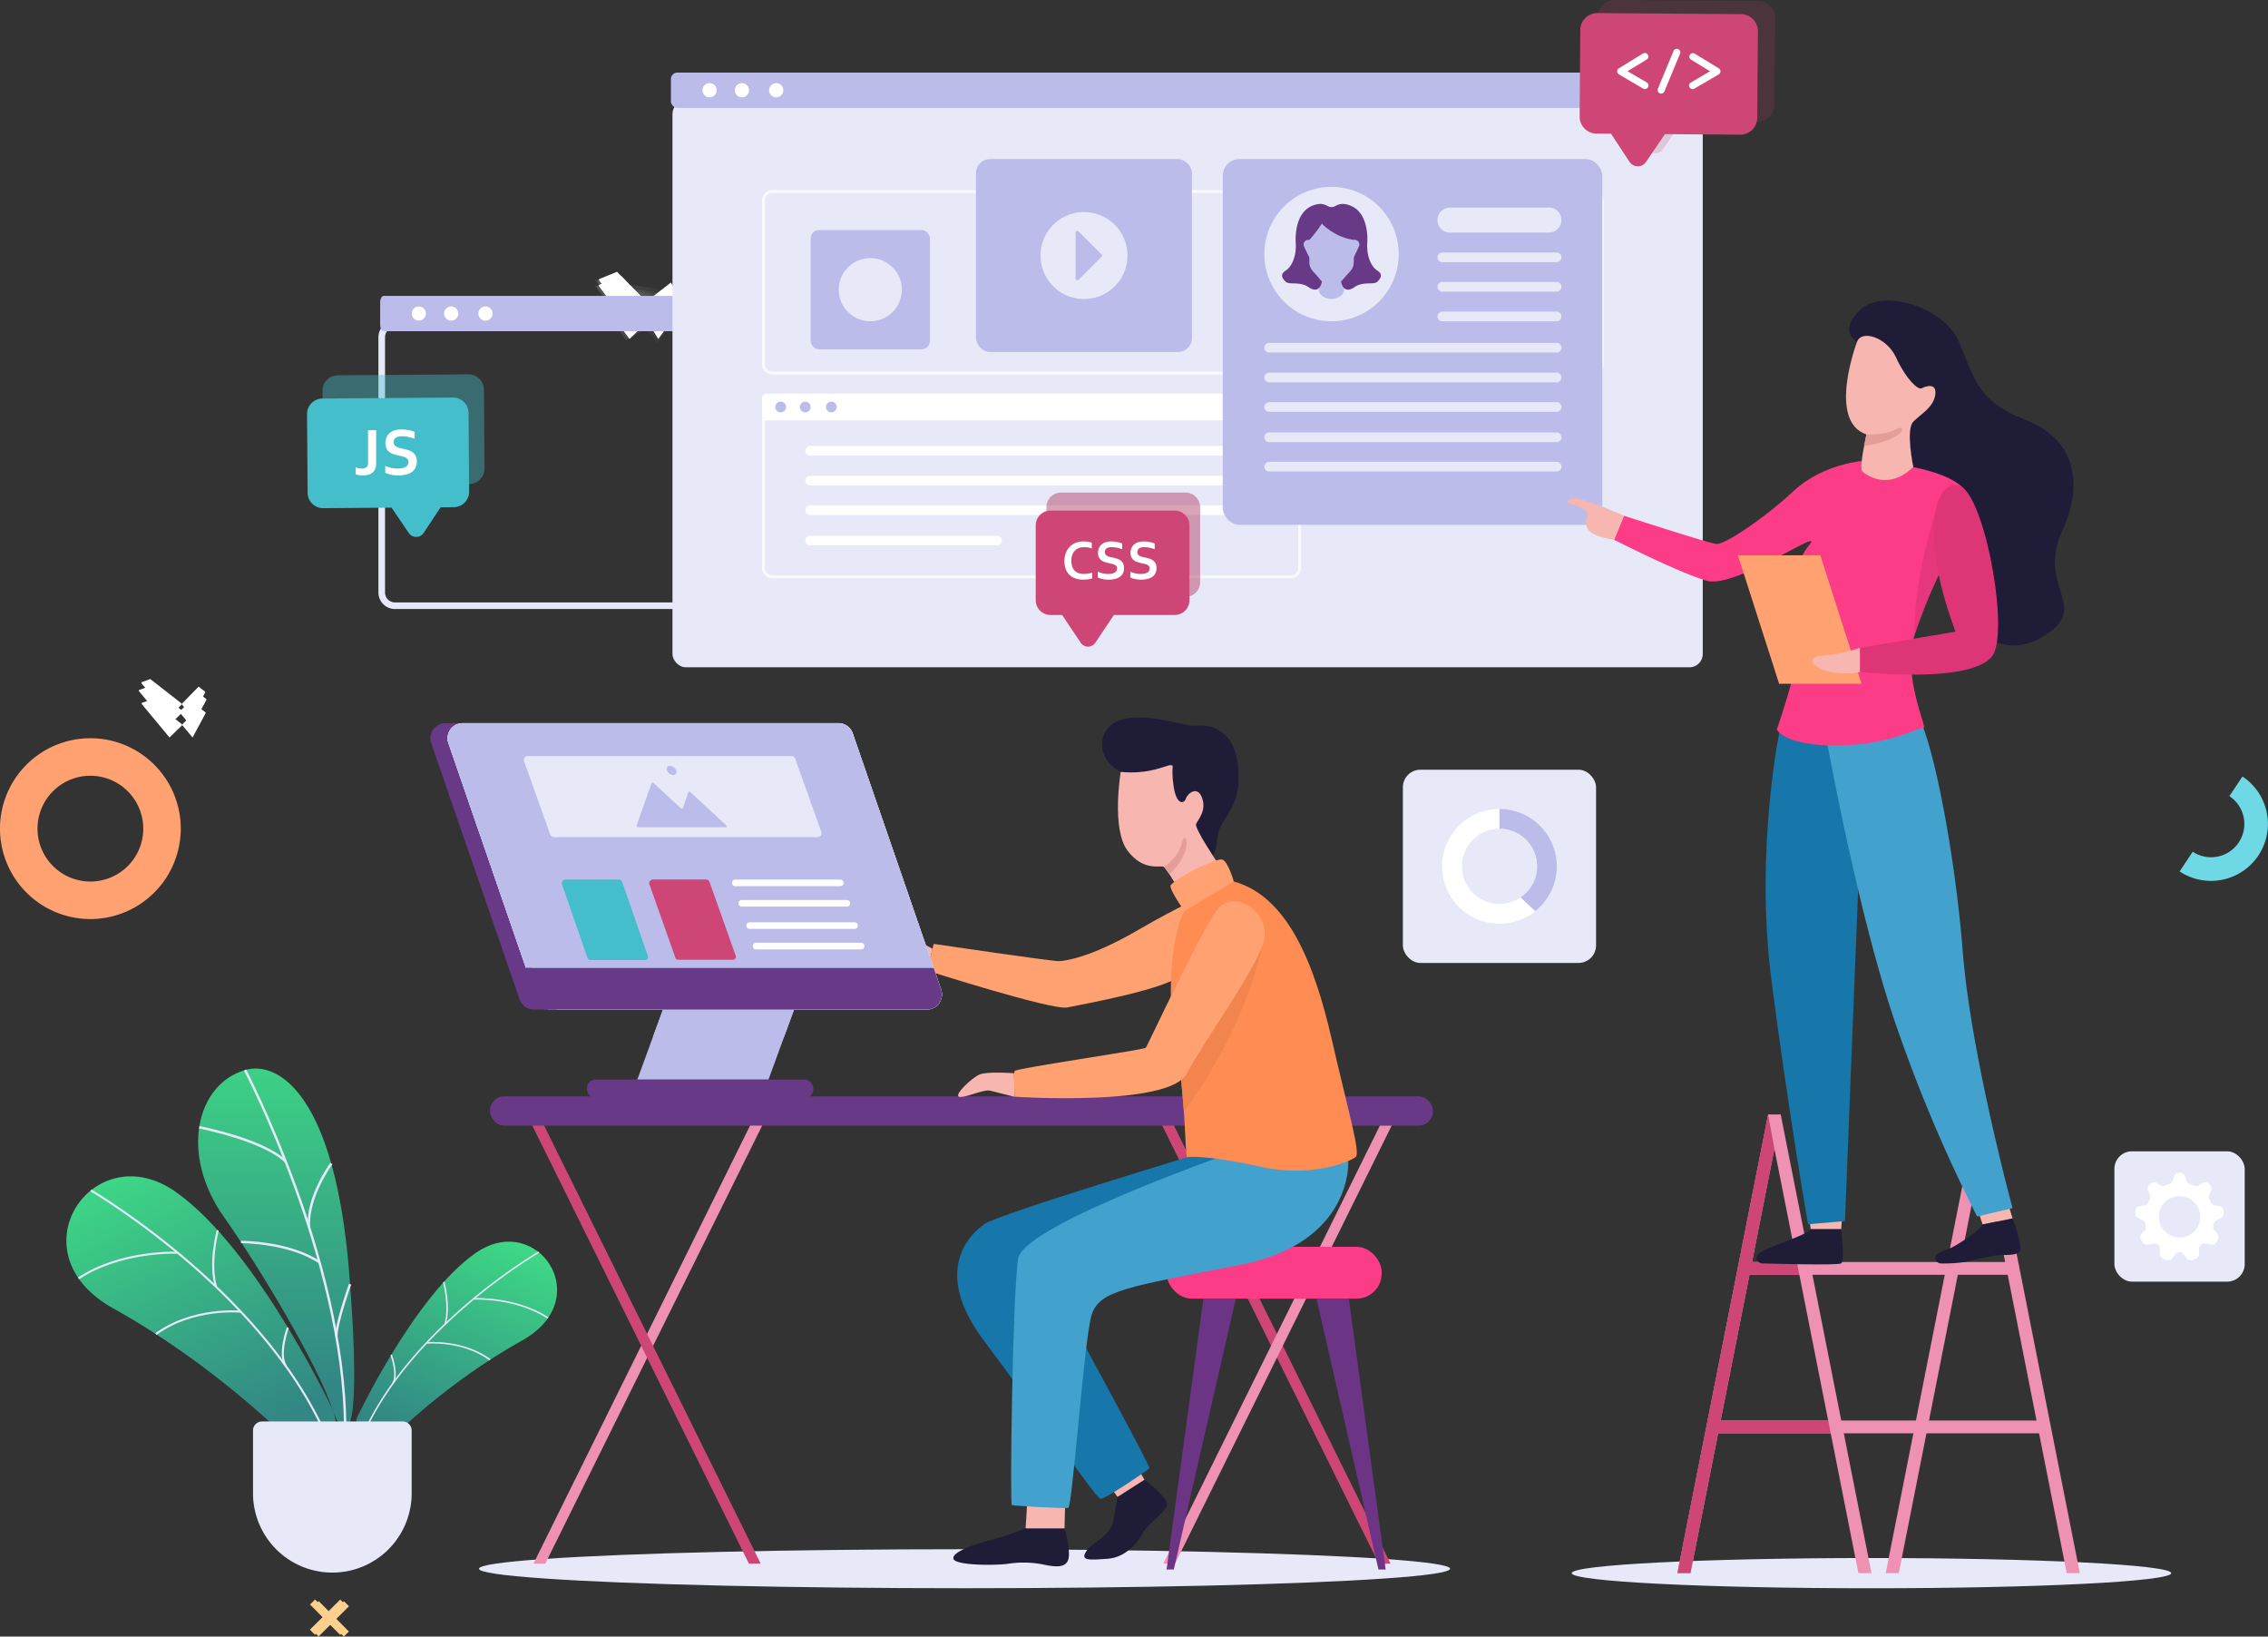 <svg xmlns="http://www.w3.org/2000/svg" xmlns:xlink="http://www.w3.org/1999/xlink" viewBox="0 0 1734.79 1251.49"><rect x="0" y="0" width="1734.79" height="1251.49" fill="#333333" stroke="none"/><defs><style>.cls-1{isolation:isolate;}.cls-10,.cls-11,.cls-2,.cls-3,.cls-6,.cls-7,.cls-8,.cls-9{opacity:0.16;mix-blend-mode:multiply;}.cls-2{fill:url(#White_Black_2);}.cls-3{fill:url(#White_Black_2-2);}.cls-28,.cls-4{fill:#fff;}.cls-5{fill:#fdd08d;}.cls-6{fill:url(#White_Black_2-3);}.cls-7{fill:url(#White_Black_2-4);}.cls-8{fill:url(#White_Black_2-5);}.cls-9{fill:url(#White_Black_2-6);}.cls-10{fill:url(#White_Black_2-7);}.cls-11{fill:url(#White_Black_2-8);}.cls-12{fill:#ffa171;}.cls-13{fill:#f7b6b0;}.cls-14{fill:#e7e9f8;}.cls-15{fill:#bbbcea;}.cls-16{fill:#ef91b3;}.cls-17{fill:#ce4676;}.cls-18{fill:#683987;}.cls-19{fill:#6ed8e5;}.cls-20{opacity:0.41;}.cls-21{fill:#b03c65;opacity:0.47;}.cls-22{fill:#44becb;}.cls-23{fill:url(#New_Gradient_Swatch_4);}.cls-24{fill:url(#New_Gradient_Swatch_4-2);}.cls-25{fill:url(#New_Gradient_Swatch_4-3);}.cls-26{fill:url(#New_Gradient_Swatch_4-4);}.cls-27{fill:url(#New_Gradient_Swatch_4-5);}.cls-28{opacity:0.76;}.cls-29{fill:#fc3c87;}.cls-30{fill:#6b3485;}.cls-31{fill:#1f1c37;}.cls-32{fill:#1777aa;}.cls-33{fill:#42a1cd;}.cls-34{opacity:0.7;}.cls-35{fill:#de3577;}.cls-36{fill:#e39e98;}.cls-37{fill:#ff8c52;}.cls-38{fill:#f2854e;}</style><linearGradient id="White_Black_2" x1="583.09" y1="264.83" x2="425.09" y2="406.89" gradientUnits="userSpaceOnUse"><stop offset="0" stop-color="#fff"/><stop offset="1" stop-color="#231f20"/></linearGradient><linearGradient id="White_Black_2-2" x1="455.19" y1="235.17" x2="519.11" y2="235.17" xlink:href="#White_Black_2"/><linearGradient id="White_Black_2-3" x1="586.69" y1="263.84" x2="428.32" y2="406.23" xlink:href="#White_Black_2"/><linearGradient id="White_Black_2-4" x1="458.49" y1="234.11" x2="522.55" y2="234.11" xlink:href="#White_Black_2"/><linearGradient id="White_Black_2-5" x1="582.61" y1="260.17" x2="425.41" y2="401.52" xlink:href="#White_Black_2"/><linearGradient id="White_Black_2-6" x1="455.36" y1="230.66" x2="518.95" y2="230.66" xlink:href="#White_Black_2"/><linearGradient id="White_Black_2-7" x1="583.99" y1="275.35" x2="426.39" y2="417.05" xlink:href="#White_Black_2"/><linearGradient id="White_Black_2-8" x1="456.42" y1="245.77" x2="520.17" y2="245.77" xlink:href="#White_Black_2"/><linearGradient id="New_Gradient_Swatch_4" x1="2528.63" y1="402.21" x2="2494.91" y2="658.59" gradientTransform="matrix(-0.96, 0.29, 0.29, 0.96, 2424.92, -276.16)" gradientUnits="userSpaceOnUse"><stop offset="0" stop-color="#40e586"/><stop offset="1" stop-color="#328784"/></linearGradient><linearGradient id="New_Gradient_Swatch_4-2" x1="2573.17" y1="407.9" x2="2539.42" y2="664.57" xlink:href="#New_Gradient_Swatch_4"/><linearGradient id="New_Gradient_Swatch_4-3" x1="333.2" y1="1137.18" x2="307.95" y2="1329.24" gradientTransform="matrix(0.96, 0.29, -0.29, 0.96, 384.41, -276.16)" xlink:href="#New_Gradient_Swatch_4"/><linearGradient id="New_Gradient_Swatch_4-4" x1="366.56" y1="1141.47" x2="341.28" y2="1333.69" gradientTransform="matrix(0.96, 0.29, -0.29, 0.96, 384.41, -276.16)" xlink:href="#New_Gradient_Swatch_4"/><linearGradient id="New_Gradient_Swatch_4-5" x1="-515.13" y1="767.88" x2="-554.91" y2="1070.4" gradientTransform="translate(623.64 -75.89) rotate(-7.39)" xlink:href="#New_Gradient_Swatch_4"/></defs><title>5_1</title><g class="cls-1"><g id="Layer_2" data-name="Layer 2"><g id="Layer_1-2" data-name="Layer 1"><path class="cls-2" d="M623.9,289c-3.43,4.45-7.28,7.31-11.55,7.81-26.49,3.11-87.84-18.09-87.84-18.09l2.75-25.14C540.72,261.12,599.46,293.33,623.9,289Z"/><polygon class="cls-3" points="455.19 218.39 477.69 249.66 492.72 240.69 501.77 251.95 519.11 228.91 511.7 226.56 455.19 218.39"/><polygon class="cls-4" points="471.86 212.73 494.05 235.39 480.36 248.63 457.84 218.46 471.86 212.73"/><polygon class="cls-4" points="513.33 220.48 494.05 235.39 502.43 248.63 517.41 228.13 513.33 220.48"/><polygon class="cls-4" points="113.06 525.74 137.35 544.72 127.6 554.15 106.1 528.27 113.06 525.74"/><polygon class="cls-4" points="150.21 531.62 137.35 544.72 145.26 554.15 155.29 535.49 150.21 531.62"/><polygon class="cls-5" points="264.01 1246.35 254.42 1236.67 264.09 1227.07 260.25 1223.2 250.58 1232.8 241 1223.13 237.13 1226.97 246.72 1236.64 237.05 1246.24 240.89 1250.11 250.56 1240.51 260.14 1250.18 264.01 1246.35"/><polygon class="cls-4" points="471.86 212.23 494.05 234.89 480.36 248.14 457.84 217.96 471.86 212.23"/><polygon class="cls-4" points="113.06 525.24 137.35 544.22 127.6 553.65 106.1 527.77 113.06 525.24"/><polygon class="cls-4" points="150.21 531.12 137.35 544.22 145.26 553.65 155.29 534.99 150.21 531.12"/><path class="cls-6" d="M627.59,288c-3.44,4.46-7.29,7.33-11.58,7.82-26.55,3.12-88-18.12-88-18.12l2.76-25.21C544.22,260.12,603.09,292.41,627.59,288Z"/><polygon class="cls-7" points="458.49 217.29 481.04 248.63 496.11 239.64 505.18 250.93 522.55 227.83 515.13 225.48 458.49 217.29"/><polygon class="cls-4" points="475.2 211.62 497.43 234.33 483.71 247.61 461.14 217.37 475.2 211.62"/><polygon class="cls-4" points="516.76 219.38 497.43 234.33 505.84 247.61 520.85 227.06 516.76 219.38"/><polygon class="cls-4" points="115.56 525.36 139.91 544.38 130.14 553.83 108.58 527.9 115.56 525.36"/><polygon class="cls-4" points="152.8 531.25 139.91 544.38 147.84 553.83 157.89 535.13 152.8 531.25"/><polygon class="cls-5" points="266.87 1247.64 257.25 1237.95 266.94 1228.32 263.09 1224.45 253.41 1234.07 243.79 1224.38 239.91 1228.22 249.53 1237.92 239.84 1247.54 243.69 1251.41 253.38 1241.8 262.99 1251.49 266.87 1247.64"/><polygon class="cls-4" points="475.2 211.12 497.43 233.83 483.71 247.11 461.14 216.87 475.2 211.12"/><path class="cls-4" d="M813,150.16c.29,4.6-.91,8.42-2.68,8.53s-3.44-3.53-3.72-8.14.91-8.42,2.68-8.53S812.73,145.55,813,150.16Z"/><polygon class="cls-4" points="115.56 524.86 139.91 543.88 130.14 553.34 108.58 527.4 115.56 524.86"/><polygon class="cls-4" points="152.8 530.75 139.91 543.88 147.84 553.34 157.89 534.63 152.8 530.75"/><path class="cls-8" d="M623.21,284.17c-3.41,4.43-7.24,7.28-11.49,7.77-26.35,3.09-87.4-18-87.4-18l2.75-25C540.45,256.48,598.9,288.53,623.21,284.17Z"/><polygon class="cls-9" points="455.36 213.97 477.74 245.08 492.7 236.15 501.7 247.35 518.95 224.43 511.59 222.1 455.36 213.97"/><polygon class="cls-4" points="471.94 208.33 494.01 230.88 480.4 244.06 457.99 214.04 471.94 208.33"/><polygon class="cls-4" points="513.2 216.04 494.01 230.88 502.36 244.06 517.26 223.66 513.2 216.04"/><polygon class="cls-4" points="114.95 519.76 139.12 538.65 129.42 548.03 108.03 522.29 114.95 519.76"/><polygon class="cls-4" points="151.91 525.61 139.12 538.65 146.99 548.03 156.97 529.47 151.91 525.61"/><polygon class="cls-4" points="471.94 207.84 494.01 230.38 480.4 243.56 457.99 213.54 471.94 207.84"/><polygon class="cls-4" points="114.95 519.27 139.12 538.16 129.42 547.54 108.03 521.79 114.95 519.27"/><polygon class="cls-4" points="151.91 525.12 139.12 538.16 146.99 547.54 156.97 528.97 151.91 525.12"/><path class="cls-10" d="M624.69,299.41c-3.42,4.44-7.26,7.29-11.52,7.79-26.42,3.1-87.61-18-87.61-18l2.75-25.08C541.73,271.65,600.31,303.78,624.69,299.41Z"/><polygon class="cls-11" points="456.42 229.03 478.86 260.22 493.85 251.27 502.88 262.5 520.17 239.52 512.79 237.18 456.42 229.03"/><polygon class="cls-4" points="473.05 223.38 495.17 245.99 481.52 259.2 459.06 229.1 473.05 223.38"/><polygon class="cls-4" points="514.4 231.11 495.17 245.99 503.54 259.2 518.48 238.75 514.4 231.11"/><polygon class="cls-4" points="115.16 535.59 139.4 554.52 129.67 563.93 108.22 538.12 115.16 535.59"/><polygon class="cls-4" points="152.22 541.45 139.4 554.52 147.29 563.93 157.29 545.32 152.22 541.45"/><polygon class="cls-4" points="473.05 222.88 495.17 245.49 481.52 258.7 459.06 228.6 473.05 222.88"/><polygon class="cls-4" points="115.16 535.09 139.4 554.02 129.67 563.43 108.22 537.62 115.16 535.09"/><polygon class="cls-4" points="152.22 540.95 139.4 554.02 147.29 563.43 157.29 544.82 152.22 540.95"/><path class="cls-12" d="M918.76,686.2s-13.92,5.1-49.43,25.65S814.76,734.77,810,735s-95.83-13.2-95.83-13.2l-4.94,20.42s95.73,30.6,107.13,28.19,79.91-14.48,88.35-26.07S918.76,686.2,918.76,686.2Z"/><path class="cls-13" d="M713.28,725.51s-28.94-16.39-31.09-7.51,27,24.39,27,24.39Z"/><path class="cls-14" d="M725.44,465.73H302.1a12.66,12.66,0,0,1-12.65-12.65V257.89a12.67,12.67,0,0,1,12.65-12.65H725.44a12.66,12.66,0,0,1,12.65,12.65V453.08A12.66,12.66,0,0,1,725.44,465.73ZM302.1,250.3a7.6,7.6,0,0,0-7.59,7.59V453.08a7.59,7.59,0,0,0,7.59,7.59H725.44a7.59,7.59,0,0,0,7.59-7.59V257.89a7.6,7.6,0,0,0-7.59-7.59Z"/><path class="cls-15" d="M732.78,253.28H293.57c-1.53,0-2.78-2.21-2.78-4.94V231.2c0-2.73,1.25-4.94,2.78-4.94H732.78c1.54,0,2.78,2.21,2.78,4.94v17.14C735.56,251.07,734.32,253.28,732.78,253.28Z"/><path class="cls-4" d="M325.79,239.77a5.42,5.42,0,1,1-5.42-5.42A5.42,5.42,0,0,1,325.79,239.77Z"/><path class="cls-4" d="M350.53,239.77a5.42,5.42,0,1,1-5.41-5.42A5.41,5.41,0,0,1,350.53,239.77Z"/><path class="cls-4" d="M376.76,239.77a5.42,5.42,0,1,1-5.42-5.42A5.42,5.42,0,0,1,376.76,239.77Z"/><rect class="cls-14" x="514.37" y="77.01" width="788.07" height="433.26" rx="10.12"/><path class="cls-4" d="M955.69,348.42h-336a3.69,3.69,0,0,1-3.69-3.69h0a3.69,3.69,0,0,1,3.69-3.69h336a3.69,3.69,0,0,1,3.69,3.69h0A3.69,3.69,0,0,1,955.69,348.42Z"/><path class="cls-4" d="M955.69,371.21h-336a3.69,3.69,0,0,1-3.69-3.69h0a3.69,3.69,0,0,1,3.69-3.68h336a3.69,3.69,0,0,1,3.69,3.68h0A3.69,3.69,0,0,1,955.69,371.21Z"/><path class="cls-4" d="M955.69,393.78h-336a3.69,3.69,0,0,1-3.69-3.69h0a3.69,3.69,0,0,1,3.69-3.68h336a3.69,3.69,0,0,1,3.69,3.68h0A3.69,3.69,0,0,1,955.69,393.78Z"/><path class="cls-4" d="M762.64,417h-143a3.69,3.69,0,0,1-3.69-3.69h0a3.69,3.69,0,0,1,3.69-3.68h143a3.69,3.69,0,0,1,3.69,3.68h0A3.69,3.69,0,0,1,762.64,417Z"/><ellipse class="cls-14" cx="737.78" cy="1199.62" rx="371.42" ry="14.91"/><polygon class="cls-16" points="417.04 1195.79 408.07 1195.68 574.59 858.97 583.87 858.97 417.04 1195.79"/><polygon class="cls-17" points="572.87 1195.79 406.84 860.09 415.32 858.97 581.83 1195.68 572.87 1195.79"/><polygon class="cls-17" points="1054.75 1196.01 888.61 859.95 897.09 858.97 1063.61 1195.68 1054.75 1196.01"/><rect class="cls-18" x="374.78" y="838.4" width="721.22" height="22.36" rx="10.82"/><polygon class="cls-16" points="898.83 1195.74 889.84 1195.68 1055.47 860.76 1064.49 860.76 898.83 1195.74"/><path class="cls-19" d="M1715.26,593.75l-10,15.07a25.47,25.47,0,0,1-28.07,42.51l-10,15.07a43.53,43.53,0,0,0,48-72.65Z"/><rect class="cls-15" x="513.18" y="55.5" width="790.45" height="27.02" rx="4.94"/><path class="cls-4" d="M548.17,69a5.42,5.42,0,1,1-5.41-5.42A5.42,5.42,0,0,1,548.17,69Z"/><path class="cls-4" d="M572.92,69a5.42,5.42,0,1,1-5.42-5.42A5.42,5.42,0,0,1,572.92,69Z"/><path class="cls-4" d="M599.14,69a5.42,5.42,0,1,1-5.41-5.42A5.42,5.42,0,0,1,599.14,69Z"/><path class="cls-12" d="M69.13,702.81a69.14,69.14,0,1,1,69.14-69.14A69.21,69.21,0,0,1,69.13,702.81Zm0-109.59a40.45,40.45,0,1,0,40.46,40.45A40.5,40.5,0,0,0,69.13,593.22Z"/><g class="cls-20"><path class="cls-21" d="M1235.06,0l109.76.82A13,13,0,0,1,1357.76,14l-.5,66.17a13,13,0,0,1-13.13,12.93l-57.48-.42-14.48,21.3a7.55,7.55,0,0,1-12.56-.1l-14.16-21.51-11.08-.09a13,13,0,0,1-12.94-13.13l.49-66.16A13,13,0,0,1,1235.06,0Z"/><path class="cls-4" d="M1281,45a8.58,8.58,0,1,0,8.64-8.51A8.57,8.57,0,0,0,1281,45Z"/><path class="cls-4" d="M1250.47,44.75a8.58,8.58,0,1,0,8.64-8.51A8.57,8.57,0,0,0,1250.47,44.75Z"/><path class="cls-4" d="M1311.22,45.2a8.57,8.57,0,1,0,8.64-8.51A8.57,8.57,0,0,0,1311.22,45.2Z"/></g><path class="cls-17" d="M1221.92,10l109.76.82a13,13,0,0,1,12.94,13.13l-.5,66.16A13,13,0,0,1,1331,103l-57.48-.43L1259,123.87a7.55,7.55,0,0,1-12.56-.09l-14.16-21.52-11.08-.08a13,13,0,0,1-12.94-13.13l.49-66.16A13,13,0,0,1,1221.92,10Z"/><path class="cls-4" d="M1258.27,68.15a2.71,2.71,0,0,1-1.37-.37l-18.63-10.91a2.7,2.7,0,0,1,0-4.64L1256.58,41a2.71,2.71,0,1,1,2.82,4.62l-14.49,8.83,14.73,8.62a2.71,2.71,0,0,1-1.37,5Z"/><path class="cls-4" d="M1294.64,68.15a2.7,2.7,0,0,1-1.37-5L1308,54.49l-14.49-8.83a2.7,2.7,0,0,1,2.81-4.62l18.36,11.19a2.7,2.7,0,0,1,0,4.64L1296,67.78A2.68,2.68,0,0,1,1294.64,68.15Z"/><path class="cls-4" d="M1270.62,71.56a2.69,2.69,0,0,1-2.5-3.74l12-28.92a2.71,2.71,0,0,1,5,2.08l-12,28.91A2.69,2.69,0,0,1,1270.62,71.56Z"/><g class="cls-20"><path class="cls-22" d="M358.24,286.26l-99.8.74a11.86,11.86,0,0,0-11.77,11.94l.45,60.16a11.85,11.85,0,0,0,11.94,11.76l52.27-.39,13.16,19.37a6.87,6.87,0,0,0,11.42-.08l12.88-19.57,10.07-.07a11.86,11.86,0,0,0,11.77-11.94L370.18,298A11.85,11.85,0,0,0,358.24,286.26Z"/><path class="cls-4" d="M316.43,327.15a7.79,7.79,0,1,1-7.85-7.74A7.79,7.79,0,0,1,316.43,327.15Z"/><path class="cls-4" d="M344.22,326.94a7.8,7.8,0,1,1-7.85-7.73A7.79,7.79,0,0,1,344.22,326.94Z"/><path class="cls-4" d="M289,327.36a7.8,7.8,0,1,1-7.86-7.74A7.8,7.8,0,0,1,289,327.36Z"/></g><path class="cls-22" d="M346.42,304l-99.8.74a11.86,11.86,0,0,0-11.77,11.94l.45,60.16a11.85,11.85,0,0,0,11.94,11.76l52.27-.39,13.16,19.37a6.87,6.87,0,0,0,11.42-.08L337,387.92l10.07-.07a11.86,11.86,0,0,0,11.77-11.94l-.45-60.16A11.85,11.85,0,0,0,346.42,304Z"/><path class="cls-4" d="M281.52,329h6.22v25.09a15,15,0,0,1-.24,2.88,7.69,7.69,0,0,1-.72,2.11,7.07,7.07,0,0,1-1.6,2.07,8.55,8.55,0,0,1-2.18,1.4,11.21,11.21,0,0,1-2.62.78,17,17,0,0,1-2.89.25,17.55,17.55,0,0,1-3-.26,12,12,0,0,1-2.44-.66v-5.3a13.45,13.45,0,0,0,2.38.71,12.72,12.72,0,0,0,2.51.25,4.73,4.73,0,0,0,3.5-1.11,4.55,4.55,0,0,0,1.09-3.3Z"/><path class="cls-4" d="M312.42,353.18a3.27,3.27,0,0,0-.63-2.09,4.59,4.59,0,0,0-1.73-1.31,12.25,12.25,0,0,0-2.44-.82c-.91-.22-1.86-.42-2.86-.63a37.19,37.19,0,0,1-3.78-1,10.71,10.71,0,0,1-3.17-1.65,7.65,7.65,0,0,1-2.18-2.68,9,9,0,0,1-.81-4.06,10.83,10.83,0,0,1,.94-4.68,9.28,9.28,0,0,1,2.55-3.3,10.77,10.77,0,0,1,3.78-1.95,17.07,17.07,0,0,1,4.88-.64,28,28,0,0,1,5.45.53,23.38,23.38,0,0,1,4.72,1.37v5.32a29.58,29.58,0,0,0-5.06-1.51,24.17,24.17,0,0,0-4.55-.47,8.45,8.45,0,0,0-4.73,1.12,3.77,3.77,0,0,0-1.67,3.35,3.87,3.87,0,0,0,.55,2.13,4.28,4.28,0,0,0,1.48,1.38,8.8,8.8,0,0,0,2.16.88c.81.22,1.67.42,2.59.61,1.44.3,2.81.65,4.12,1.05a12.38,12.38,0,0,1,3.49,1.66,7.64,7.64,0,0,1,2.41,2.78,9.5,9.5,0,0,1,.89,4.38,10.32,10.32,0,0,1-1,4.74,8.92,8.92,0,0,1-2.88,3.31,13,13,0,0,1-4.53,1.94,25.27,25.27,0,0,1-5.83.64,27.43,27.43,0,0,1-5.44-.55,15.49,15.49,0,0,1-4.46-1.53v-5.26a25.12,25.12,0,0,0,4.9,1.59,24.15,24.15,0,0,0,4.92.49,16.26,16.26,0,0,0,2.89-.24,8.58,8.58,0,0,0,2.55-.82,4.84,4.84,0,0,0,1.82-1.59A4.3,4.3,0,0,0,312.42,353.18Z"/><polygon class="cls-15" points="612.65 757.67 599.76 792.89 586.88 828.1 486.56 828.1 499.44 792.89 512.3 757.67 612.65 757.67"/><rect class="cls-18" x="448.96" y="825.58" width="144.92" height="14.15" rx="6.61"/><rect class="cls-18" x="477.14" y="825.58" width="144.92" height="14.15" rx="6.61"/><polygon class="cls-15" points="612.65 757.67 599.76 792.89 499.44 792.89 512.3 757.67 612.65 757.67"/><path class="cls-18" d="M695.76,772H408.38a11.58,11.58,0,0,1-10.95-7.8L329.86,568.34A11.57,11.57,0,0,1,340.8,553H628.19a11.58,11.58,0,0,1,10.94,7.8L706.7,756.64A11.57,11.57,0,0,1,695.76,772Z"/><path class="cls-14" d="M708.9,772H421.52a11.58,11.58,0,0,1-10.94-7.79l-8.3-24L343,568.35A11.57,11.57,0,0,1,354,553H641.33a11.58,11.58,0,0,1,10.94,7.81l61.89,179.37,5.68,16.48A11.56,11.56,0,0,1,708.9,772Z"/><path class="cls-14" d="M708.9,772H421.52a11.56,11.56,0,0,1-10.94-7.79l-8.3-24L343,568.35A11.56,11.56,0,0,1,354,553H641.33a11.59,11.59,0,0,1,10.94,7.81l61.89,179.37,5.68,16.48A11.56,11.56,0,0,1,708.9,772Z"/><path class="cls-15" d="M708.9,772H421.52a11.57,11.57,0,0,1-10.95-7.78l-8.29-24L343,568.35A11.57,11.57,0,0,1,354,553H641.32a11.57,11.57,0,0,1,10.94,7.8l61.89,179.39,5.7,16.47A11.57,11.57,0,0,1,708.9,772Z"/><path class="cls-14" d="M420.86,638.14l-20-56.07a2.93,2.93,0,0,1,2.76-3.92H605.47a2.92,2.92,0,0,1,2.76,2l20,56.07a2.93,2.93,0,0,1-2.76,3.92H423.63A2.94,2.94,0,0,1,420.86,638.14Z"/><path class="cls-22" d="M493.47,734.15H451.53a2.23,2.23,0,0,1-2.11-1.51l-19.49-56.19a2.94,2.94,0,0,1,2.78-3.88h40.46a3,3,0,0,1,2.8,2l19.61,56.64A2.23,2.23,0,0,1,493.47,734.15Z"/><path class="cls-17" d="M560.66,733.93H518.74a2.24,2.24,0,0,1-2.11-1.49l-19.85-56a2.93,2.93,0,0,1,2.77-3.88H540a2.91,2.91,0,0,1,2.77,2l20,56.4A2.24,2.24,0,0,1,560.66,733.93Z"/><path class="cls-4" d="M645,674h0a2.55,2.55,0,0,0-2.27-1.41H562.43a2.54,2.54,0,0,0-2.27,3.66h0a2.55,2.55,0,0,0,2.27,1.41h80.29A2.53,2.53,0,0,0,645,674Z"/><path class="cls-4" d="M650,689.62h0a2.53,2.53,0,0,0-2.27-1.41H567.44a2.53,2.53,0,0,0-2.27,3.66h0a2.55,2.55,0,0,0,2.27,1.41h80.29A2.54,2.54,0,0,0,650,689.62Z"/><path class="cls-4" d="M655.93,706.69h0a2.55,2.55,0,0,0-2.27-1.41H573.37a2.54,2.54,0,0,0-2.27,3.66h0a2.55,2.55,0,0,0,2.27,1.41h80.29A2.53,2.53,0,0,0,655.93,706.69Z"/><path class="cls-4" d="M660.94,722.34h0a2.53,2.53,0,0,0-2.27-1.41H578.38a2.53,2.53,0,0,0-2.27,3.66h0a2.55,2.55,0,0,0,2.27,1.41h80.29A2.53,2.53,0,0,0,660.94,722.34Z"/><path class="cls-4" d="M672.44,754.7h0a2.52,2.52,0,0,0-2.27-1.41H589.88a2.54,2.54,0,0,0-2.27,3.66h0a2.55,2.55,0,0,0,2.27,1.41h80.29A2.53,2.53,0,0,0,672.44,754.7Z"/><path class="cls-15" d="M526.57,605.78,522.24,618c-.19.52-1,.52-1.5,0l-20.82-19.23c-.55-.51-1.31-.51-1.49,0L487,631.12c-.21.6.53,1.45,1.28,1.45h67c.75,0,.88-.85.22-1.45l-27.42-25.34C527.51,605.27,526.75,605.27,526.57,605.78Z"/><path class="cls-15" d="M517.2,589.17c.71,1.93-.29,3.5-2.22,3.5a5.54,5.54,0,0,1-4.78-3.5c-.7-1.94.29-3.5,2.23-3.5A5.52,5.52,0,0,1,517.2,589.17Z"/><path class="cls-18" d="M708.9,772H421.52a11.58,11.58,0,0,1-10.94-7.79l-8.3-24H714.16l5.68,16.48A11.56,11.56,0,0,1,708.9,772Z"/><line class="cls-23" x1="181.35" y1="976.98" x2="184.11" y2="975.5"/><path class="cls-24" d="M255.32,1079.67S197,955.49,134.34,911.39,9.42,957.63,86.66,1000.57s131.86,98.51,131.86,98.51S270,1144.12,255.32,1079.67Z"/><path class="cls-14" d="M254,1111.6l1.47-.54C233.35,1050,184.06,998.46,146.62,966c-40.55-35.15-76.34-56.16-76.69-56.37l-.8,1.35c.36.21,36,21.16,76.48,56.23C182.9,999.54,232,1050.84,254,1111.6Z"/><path class="cls-14" d="M135.88,958.74l.07-1.57c-.43,0-43.7-1.87-76.3,19.76l.87,1.31C92.7,956.89,135.45,958.72,135.88,958.74Z"/><path class="cls-14" d="M184.13,1003.81l.16-1.57c-.36,0-37-3.54-65.5,17.3l.93,1.27C147.73,1000.32,183.77,1003.77,184.13,1003.81Z"/><path class="cls-14" d="M164.46,984.17l1.5-.46c-5.33-17.51,1.3-42.43,1.37-42.68l-1.52-.41C165.53,941.66,159,966.23,164.46,984.17Z"/><path class="cls-14" d="M218,1045l1.28-.9c-5.71-8.21,1.58-28.48,1.65-28.68l-1.47-.54C219.14,1015.73,211.82,1036.1,218,1045Z"/><line class="cls-25" x1="328.34" y1="1007.46" x2="326.27" y2="1006.35"/><path class="cls-26" d="M272.94,1084.36s43.68-93,90.6-126,93.56,34.63,35.71,66.79-98.75,73.78-98.75,73.78S261.93,1132.63,272.94,1084.36Z"/><path class="cls-14" d="M273.9,1108.27l-1.1-.4c16.6-45.74,53.51-84.33,81.55-108.64A430.69,430.69,0,0,1,411.78,957l.6,1a427.16,427.16,0,0,0-57.28,42.1C327.17,1024.35,290.41,1062.77,273.9,1108.27Z"/><path class="cls-14" d="M362.39,993.8l-.06-1.18c.33,0,32.73-1.4,57.15,14.8l-.65,1C394.73,992.41,362.71,993.78,362.39,993.8Z"/><path class="cls-14" d="M326.25,1027.55l-.12-1.17c.28,0,27.72-2.65,49.06,12.95l-.7,1C353.52,1024.94,326.52,1027.52,326.25,1027.55Z"/><path class="cls-14" d="M341,1012.84l-1.13-.34c4-13.11-1-31.77-1-32l1.13-.31C340.18,981,345.08,999.4,341,1012.84Z"/><path class="cls-14" d="M300.89,1058.38l-1-.67c4.28-6.15-1.18-21.33-1.23-21.48l1.1-.4C300,1036.47,305.52,1051.73,300.89,1058.38Z"/><path class="cls-27" d="M187.46,818.27C150,829.2,137.4,882.67,171.22,930.52c28.66,40.54,71.88,113.82,82.32,145.11S277.87,1106.06,267,972.2,213.43,810.69,187.46,818.27Z"/><path class="cls-14" d="M264.9,1092.49h-1.85c.12-65.81-20.66-136.75-38.11-184.67-18.92-51.94-38.1-88.76-38.3-89.12l1.64-.86c.2.37,19.44,37.3,38.4,89.35C244.18,955.25,265,1026.41,264.9,1092.49Z"/><path class="cls-14" d="M217.9,888.94c-16.68-16.39-65.21-25.89-65.7-26l.35-1.81c2,.39,49.57,9.71,66.65,26.48Z"/><path class="cls-14" d="M243.91,966.1c-22.79-15.47-59.23-15.42-59.6-15.42v-1.85c.37,0,37.38-.05,60.65,15.74Z"/><path class="cls-14" d="M237.23,938.11l-1.85.11c-1.44-23.28,16.56-47.91,17.33-49l1.49,1.1C254,890.62,235.83,915.5,237.23,938.11Z"/><path class="cls-14" d="M258.25,1021.55H256.4c0-10.4,10.1-38.65,10.53-39.85l1.74.63C268.57,982.63,258.2,1011.48,258.25,1021.55Z"/><path class="cls-14" d="M254.2,1202.57h0a60.67,60.67,0,0,1-60.67-60.67v-48a6.89,6.89,0,0,1,6.89-6.89H308a6.9,6.9,0,0,1,6.89,6.89v48A60.67,60.67,0,0,1,254.2,1202.57Z"/><path class="cls-28" d="M1218.7,286.37H590.85a8,8,0,0,1-8-8V153.28a8,8,0,0,1,8-7.95H1218.7a8,8,0,0,1,8,7.95V278.41A8,8,0,0,1,1218.7,286.37ZM590.85,147.54a5.75,5.75,0,0,0-5.74,5.74V278.41a5.75,5.75,0,0,0,5.74,5.74H1218.7a5.75,5.75,0,0,0,5.74-5.74V153.28a5.75,5.75,0,0,0-5.74-5.74Z"/><path class="cls-28" d="M987.26,442.19H590.85a8,8,0,0,1-8-8V309.1a8,8,0,0,1,8-8H987.26a8,8,0,0,1,8,8V434.23A8,8,0,0,1,987.26,442.19ZM590.85,303.36a5.75,5.75,0,0,0-5.74,5.74V434.23a5.75,5.75,0,0,0,5.74,5.74H987.26a5.75,5.75,0,0,0,5.74-5.74V309.1a5.75,5.75,0,0,0-5.74-5.74Z"/><path class="cls-4" d="M1024,321.52H585.67c-1.54,0-2.78-1.69-2.78-3.76v-13c0-2.07,1.24-3.75,2.78-3.75H1024c1.53,0,2.78,1.68,2.78,3.75v13C1026.81,319.83,1025.56,321.52,1024,321.52Z"/><path class="cls-15" d="M601.26,311.24a4.12,4.12,0,1,1-4.12-4.12A4.11,4.11,0,0,1,601.26,311.24Z"/><circle class="cls-15" cx="615.96" cy="311.24" r="4.12"/><circle class="cls-15" cx="635.9" cy="311.24" r="4.12"/><rect class="cls-15" x="935.3" y="121.63" width="290.33" height="279.71" rx="12.72"/><circle class="cls-14" cx="1018.48" cy="194.28" r="51.4" transform="translate(160.93 777.08) rotate(-45)"/><path class="cls-15" d="M1028.18,220.48a28.4,28.4,0,0,0-4.18-14.12l-5.59,12-5.59-12a28.4,28.4,0,0,0-4.18,14.12c-.07,7.44,8.49,8.14,9.7,8.2h.14C1019.69,228.62,1028.25,227.92,1028.18,220.48Z"/><path class="cls-18" d="M1053.42,206.83c-4.81-3.1-8.22-11.32-7.6-21.24S1044,162,1033.57,157.52c-6.5-2.81-9.65-1.31-12.49.2a5.55,5.55,0,0,1-5.22,0c-2.84-1.51-6-3-12.49-.2C993,162,990.5,175.66,991.12,185.59s-2.79,18.14-7.6,21.24-2.64,6.2,0,8.68,10.79-.47,17.26,4,9.4.62,10.41-4.26,7.26-43.61,7.26-43.61l0-6v6s6.25,38.72,7.27,43.61,4,8.76,10.41,4.26,14.62-1.55,17.26-4S1058.22,209.93,1053.42,206.83Z"/><path class="cls-15" d="M1018.48,218.53h0c-3.38,0-6.53-1.95-9.17-5.33-4.69-6-7.8-7-7.8-13v-30h34v30c0,6-3.16,7.15-7.91,13.1C1024.93,216.63,1021.82,218.53,1018.48,218.53Z"/><path class="cls-15" d="M1001.51,183.42h-.85a3.55,3.55,0,0,0-3.2,5.1l4,8.38s2.94-7,2.94-7.59S1001.51,183.42,1001.51,183.42Z"/><path class="cls-15" d="M1035.39,183.42h.85a3.55,3.55,0,0,1,3.2,5.1l-4,8.38s-2.94-7-2.94-7.59S1035.39,183.42,1035.39,183.42Z"/><path class="cls-18" d="M1001.51,183.42s4-3.92,9.56-12.4c0,0,9.55,10.39,24.32,12.4,0,0,3.68-8.74,3.68-10.49s-3-7.48-5.73-8-29.19-2.71-32.56,0S1001.51,183.42,1001.51,183.42Z"/><path class="cls-14" d="M1184.79,177.84h-75.7a9.56,9.56,0,0,1-9.56-9.56h0a9.56,9.56,0,0,1,9.56-9.56h75.7a9.56,9.56,0,0,1,9.56,9.56h0A9.56,9.56,0,0,1,1184.79,177.84Z"/><path class="cls-14" d="M1190.66,200.49h-87.44a3.69,3.69,0,0,1-3.69-3.69h0a3.69,3.69,0,0,1,3.69-3.69h87.44a3.69,3.69,0,0,1,3.69,3.69h0A3.69,3.69,0,0,1,1190.66,200.49Z"/><path class="cls-14" d="M1190.66,223h-87.44a3.69,3.69,0,0,1-3.69-3.68h0a3.69,3.69,0,0,1,3.69-3.69h87.44a3.69,3.69,0,0,1,3.69,3.69h0A3.69,3.69,0,0,1,1190.66,223Z"/><path class="cls-14" d="M1190.66,245.68h-87.44a3.69,3.69,0,0,1-3.69-3.69h0a3.69,3.69,0,0,1,3.69-3.68h87.44a3.69,3.69,0,0,1,3.69,3.68h0A3.69,3.69,0,0,1,1190.66,245.68Z"/><path class="cls-14" d="M1190.66,269.56H970.77a3.68,3.68,0,0,1-3.68-3.68h0a3.69,3.69,0,0,1,3.68-3.69h219.89a3.69,3.69,0,0,1,3.69,3.69h0A3.69,3.69,0,0,1,1190.66,269.56Z"/><path class="cls-14" d="M1190.66,292.36H970.77a3.69,3.69,0,0,1-3.68-3.69h0a3.69,3.69,0,0,1,3.68-3.69h219.89a3.69,3.69,0,0,1,3.69,3.69h0A3.69,3.69,0,0,1,1190.66,292.36Z"/><path class="cls-14" d="M1190.66,314.93H970.77a3.69,3.69,0,0,1-3.68-3.69h0a3.69,3.69,0,0,1,3.68-3.69h219.89a3.69,3.69,0,0,1,3.69,3.69h0A3.69,3.69,0,0,1,1190.66,314.93Z"/><path class="cls-14" d="M1190.66,338.11H970.77a3.69,3.69,0,0,1-3.68-3.69h0a3.69,3.69,0,0,1,3.68-3.69h219.89a3.69,3.69,0,0,1,3.69,3.69h0A3.69,3.69,0,0,1,1190.66,338.11Z"/><path class="cls-14" d="M1190.66,360.53H970.77a3.69,3.69,0,0,1-3.68-3.69h0a3.69,3.69,0,0,1,3.68-3.69h219.89a3.69,3.69,0,0,1,3.69,3.69h0A3.69,3.69,0,0,1,1190.66,360.53Z"/><rect class="cls-15" x="746.51" y="121.63" width="165.21" height="147.56" rx="10.75"/><circle class="cls-14" cx="829.12" cy="195.4" r="33.28" transform="translate(503.43 982.52) rotate(-80.78)"/><path class="cls-15" d="M825.06,177l17.43,17.4a1.39,1.39,0,0,1,0,2l-17.4,17.43a1.38,1.38,0,0,1-2.36-1l0-34.83A1.38,1.38,0,0,1,825.06,177Z"/><path class="cls-21" d="M906.67,376.64h-95a11.28,11.28,0,0,0-11.28,11.28v57.24a11.28,11.28,0,0,0,11.28,11.28h8.92l14.21,21.26a6.72,6.72,0,0,0,11.16,0l14.22-21.26h46.46A11.28,11.28,0,0,0,918,445.16V387.92A11.28,11.28,0,0,0,906.67,376.64Z"/><path class="cls-17" d="M898.51,390.46h-95a11.28,11.28,0,0,0-11.28,11.28V459a11.28,11.28,0,0,0,11.28,11.28h8.91l14.22,21.25a6.71,6.71,0,0,0,11.16,0l14.22-21.25h46.46A11.28,11.28,0,0,0,909.79,459V401.74A11.28,11.28,0,0,0,898.51,390.46Z"/><path class="cls-4" d="M829.11,418.41a10.67,10.67,0,0,0-3.89.69,8.48,8.48,0,0,0-3.05,2,9.27,9.27,0,0,0-2,3.28,12.75,12.75,0,0,0-.71,4.45,13.16,13.16,0,0,0,.65,4.36,8.36,8.36,0,0,0,1.87,3.15,7.92,7.92,0,0,0,3,1.91,11.76,11.76,0,0,0,4,.64,22.8,22.8,0,0,0,3.26-.25,19.25,19.25,0,0,0,3.12-.74v4.44a23.44,23.44,0,0,1-3.18.66,25.45,25.45,0,0,1-3.54.24,17.84,17.84,0,0,1-6.29-1,12.35,12.35,0,0,1-4.54-2.88,12,12,0,0,1-2.73-4.46,17.19,17.19,0,0,1-.92-5.74,17.82,17.82,0,0,1,1-6,13.81,13.81,0,0,1,2.82-4.77,12.75,12.75,0,0,1,4.61-3.18,16.28,16.28,0,0,1,6.26-1.18,22.83,22.83,0,0,1,3.39.24,15.6,15.6,0,0,1,2.88.69v4.37a20.19,20.19,0,0,0-3.13-.73A19.91,19.91,0,0,0,829.11,418.41Z"/><path class="cls-4" d="M854.45,434.66a2.71,2.71,0,0,0-.53-1.74,3.93,3.93,0,0,0-1.43-1.09,11.5,11.5,0,0,0-2-.68q-1.12-.27-2.37-.51a31,31,0,0,1-3.13-.86,8.91,8.91,0,0,1-2.64-1.36,6.36,6.36,0,0,1-1.8-2.23,7.44,7.44,0,0,1-.68-3.36,9,9,0,0,1,.78-3.89,7.57,7.57,0,0,1,2.12-2.73,8.89,8.89,0,0,1,3.13-1.63,14.45,14.45,0,0,1,4-.53,24.06,24.06,0,0,1,4.53.44,19,19,0,0,1,3.91,1.14v4.42a23.27,23.27,0,0,0-4.2-1.25,19.79,19.79,0,0,0-3.77-.39,7,7,0,0,0-3.93.92,3.54,3.54,0,0,0-.92,4.55,3.56,3.56,0,0,0,1.23,1.14,6.91,6.91,0,0,0,1.79.73c.67.18,1.38.35,2.14.51q1.8.38,3.42.87a10.1,10.1,0,0,1,2.9,1.38,6.36,6.36,0,0,1,2,2.3,7.9,7.9,0,0,1,.73,3.63,8.64,8.64,0,0,1-.84,3.94,7.36,7.36,0,0,1-2.39,2.75,10.85,10.85,0,0,1-3.76,1.61,20.88,20.88,0,0,1-4.84.52,22.62,22.62,0,0,1-4.51-.45,12.9,12.9,0,0,1-3.7-1.27v-4.36a21.85,21.85,0,0,0,4.07,1.32,20.31,20.31,0,0,0,4.08.41,14.67,14.67,0,0,0,2.4-.2,7.23,7.23,0,0,0,2.12-.69,4.05,4.05,0,0,0,1.5-1.31A3.56,3.56,0,0,0,854.45,434.66Z"/><path class="cls-4" d="M879.33,434.66a2.71,2.71,0,0,0-.53-1.74,3.93,3.93,0,0,0-1.43-1.09,11.5,11.5,0,0,0-2-.68q-1.12-.27-2.37-.51a31,31,0,0,1-3.13-.86,8.73,8.73,0,0,1-2.63-1.36,6.28,6.28,0,0,1-1.81-2.23,7.44,7.44,0,0,1-.68-3.36,9,9,0,0,1,.78-3.89,7.57,7.57,0,0,1,2.12-2.73,8.89,8.89,0,0,1,3.13-1.63,14.45,14.45,0,0,1,4-.53,24.06,24.06,0,0,1,4.53.44,19,19,0,0,1,3.91,1.14v4.42a23,23,0,0,0-4.2-1.25,19.79,19.79,0,0,0-3.77-.39,7,7,0,0,0-3.93.92,3.54,3.54,0,0,0-.92,4.55,3.56,3.56,0,0,0,1.23,1.14,6.91,6.91,0,0,0,1.79.73c.67.18,1.38.35,2.14.51q1.8.38,3.42.87a10.1,10.1,0,0,1,2.9,1.38,6.36,6.36,0,0,1,2,2.3,7.9,7.9,0,0,1,.73,3.63,8.64,8.64,0,0,1-.84,3.94,7.36,7.36,0,0,1-2.39,2.75,10.88,10.88,0,0,1-3.75,1.61,21,21,0,0,1-4.85.52,22.62,22.62,0,0,1-4.51-.45,12.72,12.72,0,0,1-3.69-1.27v-4.36a21.53,21.53,0,0,0,4.06,1.32,20.31,20.31,0,0,0,4.08.41,14.67,14.67,0,0,0,2.4-.2,7.23,7.23,0,0,0,2.12-.69,4.05,4.05,0,0,0,1.5-1.31A3.56,3.56,0,0,0,879.33,434.66Z"/><rect class="cls-15" x="620.08" y="175.92" width="91.22" height="91.22" rx="6.44"/><circle class="cls-14" cx="665.69" cy="221.53" r="24.15"/><rect class="cls-14" x="1073.06" y="588.61" width="147.76" height="147.76" rx="13.4"/><path class="cls-4" d="M1146.94,618.62a43.88,43.88,0,1,0,43.88,43.87A43.86,43.86,0,0,0,1146.94,618.62Zm16.17,67.63a28.74,28.74,0,1,1,12.59-23.76A28.59,28.59,0,0,1,1163.11,686.25Z"/><path class="cls-15" d="M1190.82,662.49a43.8,43.8,0,0,1-16.49,34.29l-11.22-10.53a28.74,28.74,0,0,0-16.17-52.52V618.62A43.86,43.86,0,0,1,1190.82,662.49Z"/><rect class="cls-14" x="1617.31" y="880.42" width="99.66" height="99.66" rx="13.4"/><path class="cls-4" d="M1695.34,933.25l3.48-1.83a4.15,4.15,0,0,0,2.19-4.09c-.06-.57-.13-1.12-.22-1.68a4.13,4.13,0,0,0-3.52-3.42l-2.92-.4a4.08,4.08,0,0,1-3.15-2.3c-.35-.74-.73-1.47-1.14-2.17a4,4,0,0,1-.23-3.56l1.37-3.39a4.11,4.11,0,0,0-1-4.57c-.27-.25-.56-.51-.84-.75a4.12,4.12,0,0,0-4.86-.34l-2.55,1.6a4.12,4.12,0,0,1-3.87.26,25.34,25.34,0,0,0-3-1.12,4.11,4.11,0,0,1-2.68-2.66l-1-3.17a4.11,4.11,0,0,0-3.82-2.86h-.9a4.11,4.11,0,0,0-3.82,2.86l-1,3.17a4.11,4.11,0,0,1-2.68,2.66,28,28,0,0,0-3,1.12,4.1,4.1,0,0,1-3.86-.26l-2.56-1.6a4.1,4.1,0,0,0-4.85.34c-.29.24-.57.5-.85.75a4.13,4.13,0,0,0-1,4.57l1.38,3.39a4.05,4.05,0,0,1-.23,3.56c-.41.7-.79,1.43-1.14,2.17a4,4,0,0,1-3.14,2.3l-2.92.4a4.13,4.13,0,0,0-3.53,3.43c-.08.55-.15,1.11-.21,1.67a4.14,4.14,0,0,0,2.18,4.09l3.48,1.83a4.13,4.13,0,0,1,2.11,2.85c.07.36.15.71.23,1.06a4.16,4.16,0,0,1-.94,3.76l-2.09,2.32a4.11,4.11,0,0,0-.55,4.78c.41.71.85,1.4,1.31,2.08a4.09,4.09,0,0,0,4.27,1.68l3.9-.84a4.14,4.14,0,0,1,3.46.82l0,0a4.2,4.2,0,0,1,1.54,3.38l-.13,3.43a4.12,4.12,0,0,0,2.54,4c.88.35,1.78.67,2.7.95a4.15,4.15,0,0,0,4.44-1.44l2.52-3.26a3.59,3.59,0,0,1,2.83-1.38h0a3.59,3.59,0,0,1,2.83,1.38l2.53,3.26a4.14,4.14,0,0,0,4.44,1.44c.91-.28,1.81-.6,2.69-.95a4.12,4.12,0,0,0,2.54-4l-.12-3.43a4.14,4.14,0,0,1,1.54-3.38l0,0a4.14,4.14,0,0,1,3.46-.82l3.91.84a4.1,4.1,0,0,0,4.27-1.68c.46-.68.89-1.37,1.3-2.08a4.1,4.1,0,0,0-.55-4.78l-2.09-2.32a4.12,4.12,0,0,1-.93-3.76c.08-.35.16-.7.22-1.06A4.14,4.14,0,0,1,1695.34,933.25Zm-25.51,12.85a15.81,15.81,0,1,1,12.89-12.92A15.84,15.84,0,0,1,1669.83,946.1Z"/><rect class="cls-29" x="892.34" y="953.46" width="164.48" height="39.61" rx="19.16"/><polygon class="cls-30" points="920.48 993.07 892.34 1200.18 897.85 1200.18 945.27 993.07 920.48 993.07"/><polygon class="cls-30" points="1031.73 993.07 1059.88 1200.18 1054.37 1200.18 1006.95 993.07 1031.73 993.07"/><path class="cls-14" d="M1202.21,1203c0,6.38,102.65,11.56,229.28,11.56s229.28-5.18,229.28-11.56-102.65-11.57-229.28-11.57S1202.21,1196.59,1202.21,1203Z"/><polygon class="cls-16" points="1352.44 854.18 1357.24 878.42 1357.24 878.49 1374.39 965.06 1376.32 974.85 1398.38 1086.27 1400.32 1096.06 1421.47 1202.97 1431.49 1202.97 1362.07 852.27 1357.24 853.22 1352.79 854.1 1352.44 854.18"/><polygon class="cls-16" points="1442.39 1202.97 1452.4 1202.97 1516.61 878.52 1516.61 878.49 1521.43 854.18 1516.61 853.22 1511.81 852.27 1442.39 1202.97"/><polyline class="cls-16" points="1293.04 1202.97 1314.2 1096.06 1316.13 1086.27 1338.19 974.85 1340.13 965.06 1357.24 878.52 1357.24 878.42 1362.07 854.18 1357.24 853.22 1352.44 852.27 1283.02 1202.97 1293.01 1202.97"/><polygon class="cls-16" points="1511.81 854.18 1516.61 878.49 1516.61 878.52 1580.84 1202.97 1590.85 1202.97 1521.43 852.27 1516.61 853.22 1511.81 854.18"/><rect class="cls-16" x="1310.16" y="1086.27" width="253.56" height="9.79"/><rect class="cls-16" x="1333.34" y="965.05" width="205.08" height="9.8"/><polygon class="cls-17" points="1283.02 1202.97 1293.01 1202.97 1314.17 1096.06 1400.32 1096.06 1398.38 1086.27 1316.11 1086.27 1338.17 974.85 1376.32 974.85 1374.39 965.06 1340.1 965.06 1357.24 878.49 1357.24 878.42 1352.79 854.1 1352.44 852.27 1283.02 1202.97"/><polygon class="cls-16" points="1521.43 852.27 1511.82 852.27 1518.96 862 1521.43 852.27"/><polygon class="cls-16" points="1362.06 852.27 1352.45 852.27 1360.2 863.59 1362.06 852.27"/><line class="cls-16" x1="1293.04" y1="1202.98" x2="1293.01" y2="1202.98"/><path class="cls-31" d="M1422.78,270.58l-2.39-9s-15-8.19,2.75-25c16.94-16,64.15-2,75.42,25S1512.71,307,1549.11,321s46.14,46.49,28.12,85.42,16.58,55.5-6.85,75-50.1,14.78-62.35-8.65-30.28-71.72-47.58-96.23S1422.78,270.58,1422.78,270.58Z"/><polygon class="cls-13" points="1409.59 921.81 1408.37 940.01 1385.01 940.01 1382.65 921.81 1409.59 921.81"/><path class="cls-31" d="M1408.37,940s2.73,24.28,0,26.1-61.29,0-61.29,0-6.07-2.13-2.12-7,36.71-14,40-19.12Z"/><polygon class="cls-13" points="1533.54 912.45 1539.42 931.74 1516.51 936.32 1510.63 918.93 1533.54 912.45"/><path class="cls-31" d="M1539.42,931.74s8.69,22.46,5.12,25.58c-4,3.54-11.35,1.55-21,3.23-9.5,1.65-18,4.18-21.23,4.6a112.93,112.93,0,0,1-17.85,1s-6.37-.89-3.45-6.42c1.19-2.27,7.9-3.38,14.41-7.1,7.87-4.5,19.78-12.89,21.11-16.26Z"/><path class="cls-32" d="M1362,554.89s-20.16,92.91-7,194.88S1383,936.19,1383,936.19l28.23-2.45s10.16-258.1,10.91-274.45S1418,550,1418,550Z"/><path class="cls-33" d="M1397.49,567.5s23.07,127.86,51.07,211.37a1147.24,1147.24,0,0,0,63.71,151.38l27.15-6.39s-31.76-116.65-38.07-195.81S1478.61,570.37,1468.72,551,1397.49,567.5,1397.49,567.5Z"/><path class="cls-29" d="M1427.11,352.21s-31.9,1.62-55.15,23.25S1319,416.55,1313,416s-70.83-21.63-70.83-21.63l-7.57,18.38s48.66,24.87,70.83,31.36,92-43.07,78.31-27.16c-9.73,11.35-16,38-7.18,52s-17.48,88.94-17.48,88.94,5.82,12.7,46.9,12.16,61.32-14.2,65.23-13.26-16.57-38.64-6.84-71.08,24.33-53,27.58-71.36,12.63-35.82,12.63-35.82S1503.88,358.7,1427.11,352.21Z"/><path class="cls-13" d="M1420.39,261.55s-23,60.57,7.26,70.66c0,0-5.77,25.23-3.24,28.11s20.13,15.38,39.08-3.3c0,0-6-28.42,0-34.54s15.34-10.82,16.78-20.55-7.57-6.48-10.45-5-12.25-7.57-19.46-23.43S1423.57,251.84,1420.39,261.55Z"/><path class="cls-13" d="M1242.21,394.38s-19.82-8.83-31.54-12.07-12.43,1.26-11.17,2.34,16.76,3.6,14.78,9.73-4.33,14.78,20.36,18.38Z"/><polygon class="cls-12" points="1423.89 522.87 1360.84 522.87 1329.31 424.61 1392.37 424.61 1423.89 522.87"/><path class="cls-13" d="M1422.78,495.32a159.44,159.44,0,0,1-18.38,4.85c-8.11,1.44-18.38.36-18,5.58s17.48,11.9,36.4,8.11Z"/><g class="cls-34"><path class="cls-35" d="M1480.07,392.88s-16.84,52.09-15.66,92.87c0,0,13.09-37.28,24.8-61.14S1480.07,392.88,1480.07,392.88Z"/></g><path class="cls-35" d="M1422.78,495.32v18.54s92.45,10.27,102.73-15.13-9.26-126.34-28.42-127.78-27.81,41.27-1.32,112.1Z"/><path class="cls-36" d="M1427.65,332.21s14.52.68,22.63-3.92,8.64,7.55-24.47,12.83Z"/><polygon class="cls-13" points="864.9 1113.44 875.39 1131.55 875.39 1140.51 854.84 1144.71 838.17 1121.9 864.9 1113.44"/><path class="cls-31" d="M854.84,1144.71l20.55-13.16s18.6,13.69,17.25,19.44-14.21,13.88-18.27,21-12.85,19-27.06,20-21,1.62-16.59-5.48,18.95-11.43,21-24.11C853.25,1152.66,854.84,1144.71,854.84,1144.71Z"/><path class="cls-32" d="M921.09,881S763.73,928.43,753,936s-41,35.66,0,89.77,85.15,120.4,88.92,120.4,35.57-21.55,37.18-23.17S816.54,1006,814.92,1000.64s81.38-79.22,81.38-79.22L956.84,878Z"/><path class="cls-31" d="M845.64,559.29c-3.95,6.36-5.66,22.09,11.59,31s70.11,63.45,70.11,63.45,2.64.13,4-14.15,18.06-19.67,15.9-51.19-22.9-34.76-32.33-33.41S859.38,537.19,845.64,559.29Z"/><path class="cls-13" d="M857.23,590.28s-7.28,43.38,5.12,60.08,25.86,10.78,28,12.67,7.8,11.41,7.8,11.41l33.15-14.65s-17.78-26.4-16.43-29.64,8.17-10,4.62-19.94-11.36-3.23-12.44.54-7.27,5.66-9.43-10,1.08-15.35-2.15-15.62S879.86,592.43,857.23,590.28Z"/><polygon class="cls-13" points="814.93 1140.81 814.25 1168.78 799.14 1176.45 784.48 1168.78 786.96 1129.53 814.93 1140.81"/><path class="cls-31" d="M784.48,1168.78a233.73,233.73,0,0,1-26.39,8.8c-13.19,3.38-30.45,9.47-28.76,14.54s31.81,5.08,41.62,3.72a77.16,77.16,0,0,1,28.08.77c14.43,3.06,18.85.14,18.61-9.11a75.43,75.43,0,0,0-3.39-18.72Z"/><path class="cls-33" d="M1031.29,888s4,62.25-82.45,79.22-108.32,19.4-114,38.8-14.55,146.58-17.78,147.12-41.5-1.62-43.11-2.16.54-162.2,4.85-188.61,174.6-84.88,174.6-84.88Z"/><path class="cls-37" d="M943.72,674.07s-27.48,4.85-37.72,22.64-14,68.44-6.47,104,6.75,84.79,8.62,84.22,17.79-1.23,56.59,7.39,68.43-4.31,72.21-7.54-4.85-31.54-18.33-90.14S984.67,685.39,943.72,674.07Z"/><path class="cls-12" d="M895.56,676.77c-2.18,2.32,10.44,19.94,10.44,19.94l37.72-22.64s-4.31-15.09-8.62-16.7S902.36,669.49,895.56,676.77Z"/><path class="cls-13" d="M775.64,820.72s-20.4-1.62-26.46,1-19.81,15.76-15.56,17,18.79-6.06,24-4.64,18.45,4.64,18.45,4.64Z"/><path class="cls-36" d="M890.37,663s11.32-7.28,13.74-18.6,10.22,5.5-9.58,24.17Z"/><path class="cls-38" d="M905.56,849.89s44.54-56.7,59.94-126.5l-62.21,101Z"/><path class="cls-12" d="M933.65,692.91c-11,9.28-55.68,106.72-57.29,108.34S777.2,816.88,776.12,819s0,19.67,0,19.67,118,7.82,131.49-17.51,53.84-80.84,59.09-101.58S947.41,681.35,933.65,692.91Z"/><polygon class="cls-18" points="406.85 740.17 395.65 740.17 408.54 769.28 416.36 771.99 425.71 771.99 406.85 740.17"/></g></g></g></svg>